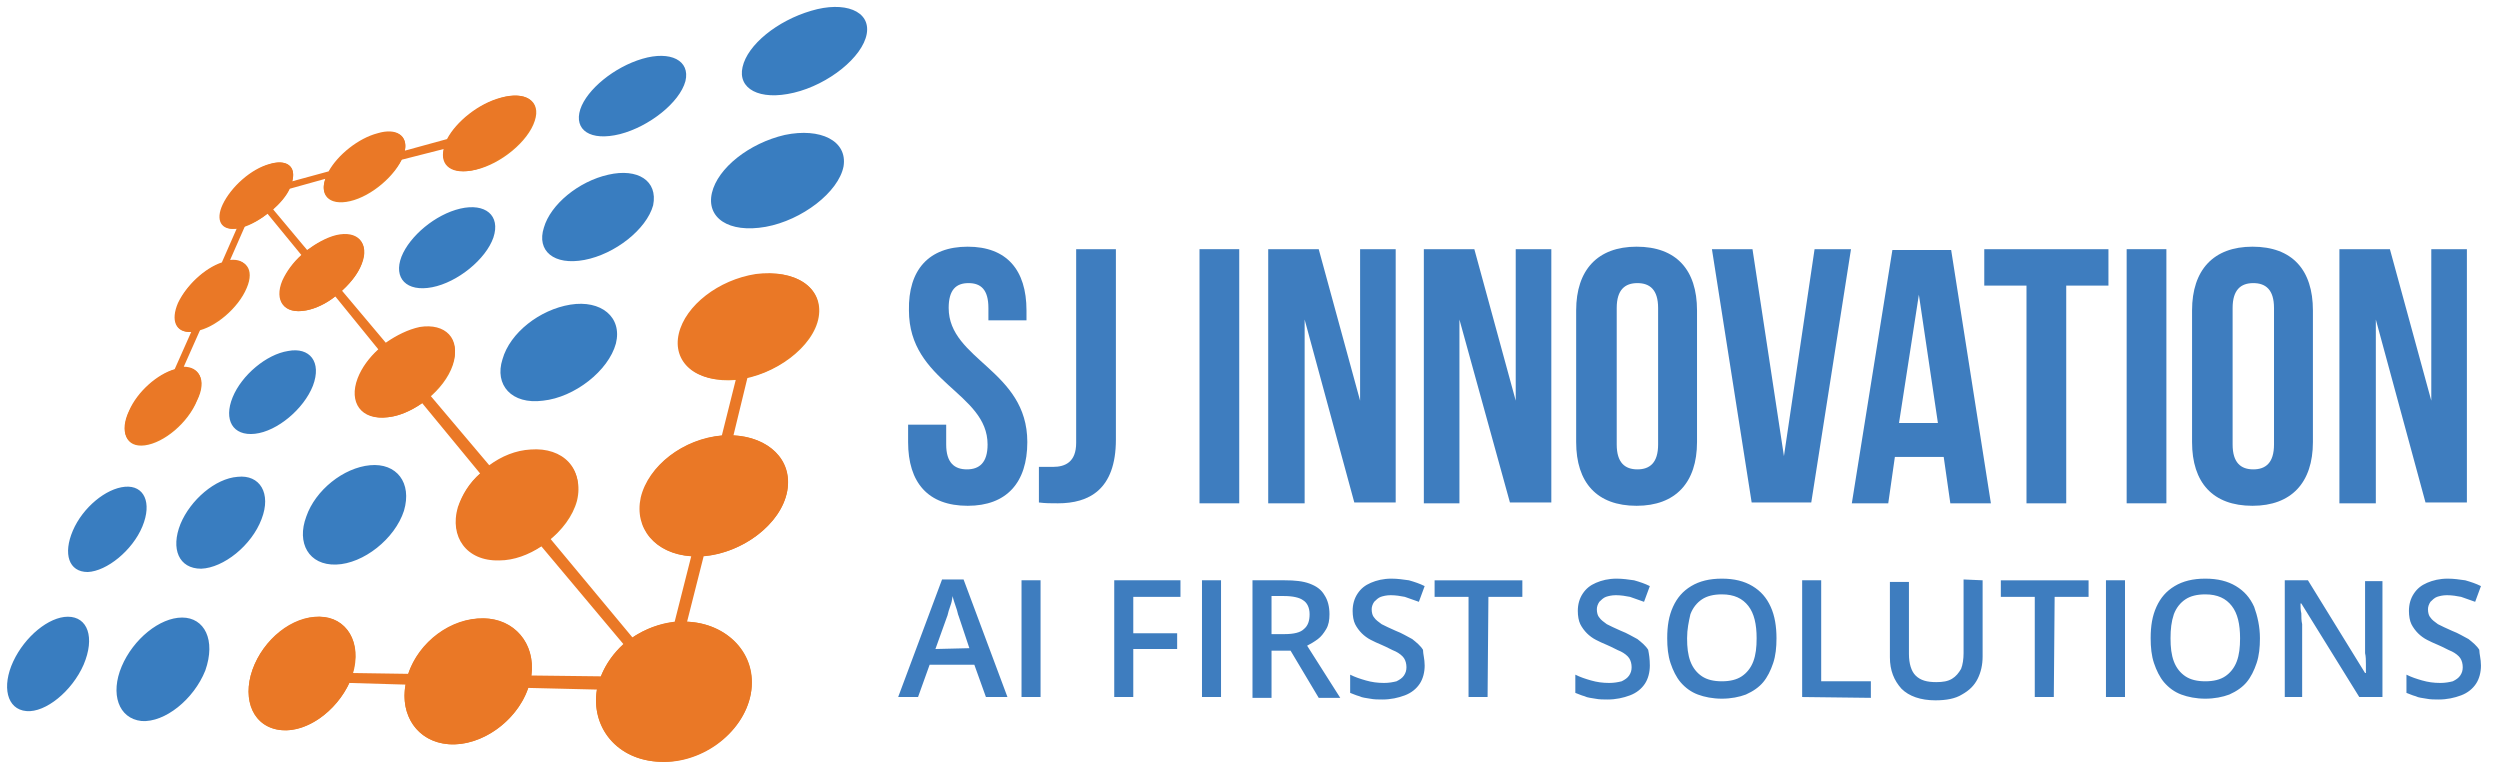 <?xml version="1.0" standalone="no"?>
<!DOCTYPE svg PUBLIC "-//W3C//DTD SVG 1.1//EN" "http://www.w3.org/Graphics/SVG/1.1/DTD/svg11.dtd">
<svg xmlns="http://www.w3.org/2000/svg" xmlns:xlink="http://www.w3.org/1999/xlink" version="1.1" id="Layer_1" x="0px" y="0px" viewBox="0 0 302 93" style="enable-background:new 0 0 302 93;" xml:space="preserve" width="302" height="93">
<style type="text/css">
	.st0{fill-rule:evenodd;clip-rule:evenodd;fill:#3E7DBF;}
	.st1{fill-rule:evenodd;clip-rule:evenodd;fill:#E88224;}
	.st2{fill-rule:evenodd;clip-rule:evenodd;fill:#397DC0;}
	.st3{fill-rule:evenodd;clip-rule:evenodd;fill:#EA7826;}
	.st4{fill:#3E7DBF;}
</style>
<g>
	<path class="st0" d="M116.9,29.8c4.7,0,7.1,2.8,7.1,7.7v1.2h-4.6v-1.5c0-2.2-0.9-3-2.4-3s-2.4,0.8-2.4,3c0,6.3,9.5,7.5,9.5,16.2   c0,4.9-2.5,7.7-7.2,7.7c-4.8,0-7.2-2.8-7.2-7.7v-2.1h4.6v2.4c0,2.2,1,3,2.5,3s2.5-0.8,2.5-3c0-6.3-9.5-7.5-9.5-16.2   C109.7,32.6,112.2,29.8,116.9,29.8"/>
	<path class="st0" d="M125.5,56.4c0.5,0,1.1,0,1.7,0c1.5,0,2.8-0.6,2.8-2.9V30.1h4.8v23c0,6.1-3.3,7.7-7,7.7c-0.9,0-1.5,0-2.3-0.1   V56.4z"/>
	<path class="st0" d="M144.9,60.8h4.8V30.1h-4.8V60.8z"/>
	<path class="st0" d="M157.6,38.6v22.2h-4.4V30.1h6.1l5,18.3V30.1h4.3v30.6h-5L157.6,38.6z"/>
	<path class="st0" d="M176.3,38.6v22.2H172V30.1h6.1l5,18.3V30.1h4.3v30.6h-5L176.3,38.6z"/>
	<path class="st0" d="M195.3,53.7c0,2.2,1,3,2.5,3s2.5-0.8,2.5-3V37.2c0-2.2-1-3-2.5-3s-2.5,0.8-2.5,3V53.7z M190.4,37.5   c0-4.9,2.6-7.7,7.3-7.7c4.8,0,7.3,2.8,7.3,7.7v15.9c0,4.9-2.6,7.7-7.3,7.7c-4.8,0-7.3-2.8-7.3-7.7V37.5z"/>
	<path class="st0" d="M215.5,55.1l3.7-25h4.4l-4.8,30.6h-7.2l-4.8-30.6h4.9L215.5,55.1z"/>
	<path class="st0" d="M229.4,51.1h4.7l-2.3-15.5L229.4,51.1z M240.5,60.8h-4.9l-0.8-5.6h-5.9l-0.8,5.6h-4.4l4.9-30.6h7.1L240.5,60.8   z"/>
	<path class="st0" d="M239.7,30.1h15v4.4h-5.1v26.3h-4.8V34.5h-5.1L239.7,30.1L239.7,30.1z"/>
	<path class="st0" d="M256.9,60.8h4.8V30.1h-4.8V60.8z"/>
	<path class="st0" d="M269.7,53.7c0,2.2,1,3,2.5,3s2.5-0.8,2.5-3V37.2c0-2.2-1-3-2.5-3s-2.5,0.8-2.5,3V53.7z M264.8,37.5   c0-4.9,2.6-7.7,7.3-7.7c4.8,0,7.3,2.8,7.3,7.7v15.9c0,4.9-2.6,7.7-7.3,7.7c-4.8,0-7.3-2.8-7.3-7.7V37.5z"/>
	<path class="st0" d="M287,38.6v22.2h-4.4V30.1h6.1l5,18.3V30.1h4.3v30.6h-5L287,38.6z"/>
	<path class="st1" d="M82.8,75.1c-5-0.1-9.5,3.3-10.6,7.8c-1,4.5,1.9,8.7,7.1,9.1s10.5-3.4,11.4-8.2C91.6,79,87.8,75.2,82.8,75.1    M58.4,74.7c-4,0-8,3-9.2,7.1c-1.2,4,0.9,7.8,5,8.1c4.1,0.3,8.7-3.1,9.8-7.4C65.1,78.2,62.4,74.8,58.4,74.7 M38.6,74.5   c-3.3,0-6.8,2.8-8.1,6.4c-1.3,3.7,0.1,7,3.5,7.3s7.3-2.8,8.6-6.7C43.8,77.6,41.9,74.6,38.6,74.5 M87.4,52.6c-4.8,0.4-9,3.6-9.9,7.5   s2,7.2,6.9,7.1s9.9-3.7,10.7-7.9C95.8,55.2,92.2,52.3,87.4,52.6 M64.1,54.4c-3.9,0.3-7.6,3.3-8.7,6.8c-1.1,3.5,1,6.5,5,6.4   s8.3-3.4,9.3-7.1C70.6,56.8,68,54.1,64.1,54.4 M91.5,33.2C87,33.9,83,37,82.2,40.4s2,5.9,6.7,5.5c4.7-0.5,9.4-4,10-7.6   C99.5,34.7,96,32.5,91.5,33.2 M54.7,44.1c1-3-0.9-4.9-4-4.4s-6.3,3.1-7.4,6c-1.1,2.9,0.5,5.1,3.6,4.7C50.1,50,53.7,47.1,54.7,44.1    M21.7,44.5c-2.3,0.4-4.9,2.7-6.1,5.2c-1.1,2.5-0.4,4.4,1.9,4.1c2.3-0.3,5.2-2.7,6.3-5.4C25.1,45.8,24,44.1,21.7,44.5 M37,37.5   c2.6-0.5,5.7-3.1,6.7-5.6s-0.5-4-3.1-3.4s-5.4,3-6.4,5.4C33.2,36.3,34.3,38,37,37.5 M27.4,31.6c-2.2,0.5-4.8,2.7-5.8,5   s-0.2,3.9,2.1,3.4c2.3-0.4,5.1-2.8,6.1-5.2C30.8,32.5,29.7,31.1,27.4,31.6 M57.5,20.5c3-0.7,6.3-3.4,7.1-5.9c0.8-2.4-1.1-3.6-4-2.8   s-5.9,3.3-6.8,5.6C52.9,19.8,54.5,21.2,57.5,20.5 M42.3,24.3c2.6-0.6,5.5-3.1,6.4-5.4s-0.6-3.5-3.1-2.7c-2.5,0.7-5.2,3-6.2,5.2   C38.5,23.5,39.7,24.9,42.3,24.3 M29.2,27.5c2.2-0.6,5-2.9,5.9-5c0.9-2.2-0.2-3.3-2.4-2.7c-2.2,0.6-4.7,2.8-5.7,4.9   C26.1,26.8,27,28.1,29.2,27.5"/>
	<path class="st2" d="M22,74.6c-2.7,0-5.9,2.6-7.3,5.9s-0.4,6.3,2.4,6.6c2.8,0.2,6.3-2.6,7.7-6.1C26.1,77.3,24.7,74.6,22,74.6    M8.2,74.5c-2.3,0-5.2,2.4-6.6,5.4s-0.8,5.8,1.6,6c2.3,0.2,5.5-2.4,6.9-5.6C11.5,77,10.6,74.5,8.2,74.5 M44.7,56.2   c-3.2,0.3-6.6,3-7.7,6.2c-1.2,3.2,0.3,5.9,3.6,5.8s7.1-3.1,8.2-6.5C49.8,58.3,47.9,55.9,44.7,56.2 M28.7,57.6   c-2.7,0.2-5.7,2.8-6.9,5.7c-1.2,3-0.2,5.4,2.5,5.4c2.7-0.1,6.1-2.8,7.3-6C32.8,59.6,31.4,57.3,28.7,57.6 M10.6,69.1   c2.3-0.1,5.4-2.6,6.6-5.5s0.2-5-2.1-4.8s-5.1,2.5-6.3,5.3C7.6,66.9,8.3,69.1,10.6,69.1 M68.9,36.8c-3.7,0.6-7.3,3.4-8.2,6.6   c-1,3.1,1.1,5.5,4.9,5c3.8-0.4,7.9-3.6,8.8-6.9C75.2,38.3,72.6,36.2,68.9,36.8 M34.8,42.4c-2.6,0.4-5.6,2.9-6.7,5.6   c-1.1,2.7,0,4.7,2.7,4.4s5.9-3,7-5.8C38.9,43.7,37.4,41.9,34.8,42.4 M94.8,16.3c-4.3,1-8.1,4-8.8,7c-0.7,3,2,4.9,6.5,4.1   c4.4-0.8,8.8-4.2,9.4-7.3C102.4,17,99.1,15.4,94.8,16.3 M73.5,21.1c-3.6,0.8-7,3.6-7.8,6.4c-0.9,2.8,1.2,4.6,4.9,3.9   c3.7-0.7,7.5-3.7,8.3-6.6C79.5,21.8,77,20.3,73.5,21.1 M55.6,25.2c-3,0.7-6.1,3.3-7.1,5.8c-1,2.6,0.6,4.3,3.7,3.7   c3.1-0.6,6.5-3.4,7.4-6C60.5,26,58.6,24.5,55.6,25.2 M98,1.3c-4.1,1.2-7.7,4.1-8.3,6.8c-0.6,2.6,2,4.1,6.2,3.1s8.3-4.3,8.8-7.1   S102,0.1,98,1.3 M77.6,7.1c-3.4,1-6.7,3.7-7.5,6.1c-0.8,2.5,1.2,3.9,4.8,3c3.5-0.9,7.2-3.8,7.9-6.4C83.4,7.3,81,6.1,77.6,7.1"/>
	<path class="st3" d="M98.8,38.3c-0.6,3.2-4.4,6.4-8.5,7.3l-1.7,7c4.2,0.2,7.2,2.9,6.5,6.7c-0.7,4-5.4,7.5-10.1,7.9l-2,7.9   c4.9,0.2,8.5,4,7.7,8.7c-0.9,4.9-6.2,8.7-11.4,8.2c-5-0.4-7.9-4.4-7.2-8.7l-8.3-0.2c-1.4,4.1-5.7,7.1-9.6,6.8   c-3.8-0.3-5.9-3.5-5.2-7.2l-6.8-0.2c-1.6,3.4-5.1,6-8.2,5.7c-3.3-0.3-4.8-3.6-3.5-7.3c1.3-3.7,4.8-6.5,8.1-6.4c3.2,0,5.1,3,4,6.8   l6.7,0.1c1.3-3.9,5.2-6.8,9.1-6.7c3.7,0,6.3,3,5.8,6.9l8.4,0.1c0.6-1.5,1.5-2.8,2.7-3.9L65.4,66c-1.5,1-3.3,1.7-5.1,1.7   c-4,0.1-6-2.9-5-6.4c0.5-1.5,1.4-3,2.7-4.1l-7-8.5c-1.3,0.9-2.8,1.6-4.2,1.7c-3.2,0.4-4.7-1.8-3.6-4.7c0.5-1.3,1.4-2.5,2.5-3.5   l-5.2-6.4c-1.1,0.9-2.4,1.5-3.6,1.7c-2.6,0.5-3.8-1.2-2.8-3.6c0.5-1.1,1.3-2.2,2.3-3.1l-4.1-5c-0.9,0.7-1.8,1.2-2.7,1.5l-1.8,4.1   c1.9-0.2,2.8,1.2,1.9,3.4s-3.4,4.3-5.5,5l-2,4.5c1.9,0,2.7,1.6,1.6,4c-1.1,2.6-4,5.1-6.3,5.4c-2.3,0.3-3.1-1.6-1.9-4.1   c1-2.3,3.4-4.4,5.5-5l2-4.5c-1.9,0.1-2.5-1.4-1.6-3.5c1-2.1,3.2-4.2,5.3-4.9l1.8-4.1c-1.9,0.3-2.6-1-1.7-2.9c1-2.1,3.4-4.3,5.7-4.9   c2-0.6,3.2,0.3,2.7,2.1l4.4-1.2c1.1-2,3.6-4,5.9-4.6c2.3-0.7,3.7,0.3,3.3,2.1l5.1-1.4c1.1-2.1,3.8-4.3,6.5-5c2.9-0.8,4.8,0.3,4,2.8   c-0.8,2.4-4.1,5.1-7.1,5.9c-2.8,0.7-4.3-0.5-3.8-2.5l-5.1,1.3c-1.1,2.1-3.8,4.3-6.2,4.9s-3.7-0.6-3-2.6L35,22.8   c-0.4,0.9-1.2,1.8-2,2.5l4.1,4.9c1.1-0.8,2.3-1.5,3.5-1.8c2.6-0.6,4,0.9,3.1,3.4c-0.4,1.2-1.3,2.3-2.4,3.3l5.3,6.3   c1.3-0.9,2.7-1.6,4.1-1.9c3.1-0.5,5,1.4,4,4.4c-0.5,1.4-1.5,2.8-2.7,3.9l7.1,8.4c1.5-1.1,3.2-1.8,5-1.9c3.9-0.3,6.5,2.3,5.5,6.1   c-0.5,1.7-1.6,3.4-3.1,4.7L76.4,77c1.5-1,3.3-1.7,5.1-1.9l2-7.9c-4.4-0.3-6.9-3.4-6.1-7.1c0.9-3.8,5.1-7.1,9.8-7.5l1.7-6.8   c-0.1,0-0.1,0-0.2,0c-4.7,0.5-7.5-2.1-6.7-5.5s4.8-6.5,9.3-7.2C96,32.5,99.5,34.7,98.8,38.3"/>
</g>
<path class="st4" d="M119.1,84.2l-1.4-3.9h-5.4l-1.4,3.9h-2.4l5.3-14.2h2.6l5.3,14.2H119.1z M117.1,78.3l-1.3-3.9  c-0.1-0.2-0.1-0.4-0.2-0.7c-0.1-0.3-0.2-0.6-0.3-0.9c-0.1-0.3-0.2-0.6-0.2-0.8c-0.1,0.3-0.1,0.6-0.2,0.9s-0.2,0.6-0.3,0.9  c-0.1,0.3-0.1,0.5-0.2,0.7l-1.4,3.9L117.1,78.3L117.1,78.3z M123.4,84.2V70.1h2.3v14.1H123.4z M136.9,84.2h-2.3V70.1h8v2h-5.7v4.4  h5.3v1.9h-5.3V84.2z M145.2,84.2V70.1h2.3v14.1H145.2z M155.2,70.1c1.2,0,2.2,0.1,3,0.4s1.4,0.7,1.8,1.4c0.4,0.6,0.6,1.4,0.6,2.3  c0,0.7-0.1,1.3-0.4,1.8c-0.3,0.5-0.6,0.9-1,1.2c-0.4,0.3-0.9,0.6-1.3,0.8l4,6.3h-2.6l-3.4-5.7h-2.3v5.7h-2.3V70.1H155.2z M155.1,72  h-1.5v4.6h1.6c1.1,0,1.9-0.2,2.3-0.6c0.5-0.4,0.7-1,0.7-1.8s-0.3-1.4-0.8-1.7C157,72.2,156.2,72,155.1,72z M172.1,80.4  c0,0.8-0.2,1.6-0.6,2.2c-0.4,0.6-1,1.1-1.8,1.4s-1.7,0.5-2.7,0.5c-0.5,0-1,0-1.5-0.1s-0.9-0.1-1.3-0.3c-0.4-0.1-0.8-0.3-1.1-0.4  v-2.2c0.6,0.3,1.2,0.5,1.9,0.7s1.4,0.3,2.2,0.3c0.6,0,1.1-0.1,1.5-0.2c0.4-0.2,0.7-0.4,0.9-0.7c0.2-0.3,0.3-0.6,0.3-1  s-0.1-0.8-0.3-1.1s-0.6-0.6-1-0.8c-0.5-0.2-1-0.5-1.7-0.8c-0.5-0.2-0.9-0.4-1.3-0.6c-0.4-0.2-0.8-0.5-1.1-0.8s-0.6-0.7-0.8-1.1  s-0.3-1-0.3-1.6c0-0.8,0.2-1.5,0.6-2.1c0.4-0.6,0.9-1,1.6-1.3c0.7-0.3,1.5-0.5,2.5-0.5c0.7,0,1.4,0.1,2.1,0.2  c0.7,0.2,1.3,0.4,1.9,0.7l-0.7,1.9c-0.6-0.2-1.1-0.4-1.7-0.6c-0.5-0.1-1.1-0.2-1.7-0.2c-0.5,0-0.9,0.1-1.2,0.2s-0.6,0.4-0.8,0.6  c-0.2,0.3-0.3,0.6-0.3,0.9c0,0.4,0.1,0.8,0.3,1c0.2,0.3,0.5,0.5,0.9,0.8c0.4,0.2,1,0.5,1.7,0.8c0.8,0.3,1.4,0.7,2,1  c0.5,0.4,1,0.8,1.3,1.3C171.9,79,172.1,79.6,172.1,80.4z M179.7,84.2h-2.3V72.1h-4.1v-2h10.6v2h-4.1L179.7,84.2L179.7,84.2z   M199.3,80.4c0,0.8-0.2,1.6-0.6,2.2c-0.4,0.6-1,1.1-1.8,1.4s-1.7,0.5-2.7,0.5c-0.5,0-1,0-1.5-0.1s-0.9-0.1-1.3-0.3  c-0.4-0.1-0.8-0.3-1.1-0.4v-2.2c0.6,0.3,1.2,0.5,1.9,0.7s1.4,0.3,2.2,0.3c0.6,0,1.1-0.1,1.5-0.2c0.4-0.2,0.7-0.4,0.9-0.7  c0.2-0.3,0.3-0.6,0.3-1s-0.1-0.8-0.3-1.1s-0.6-0.6-1-0.8c-0.5-0.2-1-0.5-1.7-0.8c-0.5-0.2-0.9-0.4-1.3-0.6c-0.4-0.2-0.8-0.5-1.1-0.8  s-0.6-0.7-0.8-1.1s-0.3-1-0.3-1.6c0-0.8,0.2-1.5,0.6-2.1c0.4-0.6,0.9-1,1.6-1.3c0.7-0.3,1.5-0.5,2.5-0.5c0.7,0,1.4,0.1,2.1,0.2  c0.7,0.2,1.3,0.4,1.9,0.7l-0.7,1.9c-0.6-0.2-1.1-0.4-1.7-0.6c-0.5-0.1-1.1-0.2-1.7-0.2c-0.5,0-0.9,0.1-1.2,0.2s-0.6,0.4-0.8,0.6  c-0.2,0.3-0.3,0.6-0.3,0.9c0,0.4,0.1,0.8,0.3,1c0.2,0.3,0.5,0.5,0.9,0.8c0.4,0.2,1,0.5,1.7,0.8c0.8,0.3,1.4,0.7,2,1  c0.5,0.4,1,0.8,1.3,1.3C199.2,79,199.3,79.6,199.3,80.4z M214.6,77.1c0,1.1-0.1,2.1-0.4,3c-0.3,0.9-0.7,1.7-1.2,2.3  c-0.5,0.6-1.2,1.1-2.1,1.5c-0.8,0.3-1.8,0.5-2.9,0.5c-1.1,0-2.1-0.2-2.9-0.5c-0.8-0.3-1.5-0.8-2.1-1.5c-0.5-0.6-0.9-1.4-1.2-2.3  s-0.4-1.9-0.4-3c0-1.5,0.2-2.7,0.7-3.8c0.5-1.1,1.2-1.9,2.2-2.5s2.2-0.9,3.7-0.9s2.7,0.3,3.7,0.9s1.7,1.4,2.2,2.5  C214.4,74.4,214.6,75.7,214.6,77.1z M203.8,77.1c0,1.1,0.1,2,0.4,2.8c0.3,0.8,0.8,1.4,1.4,1.8c0.6,0.4,1.4,0.6,2.4,0.6  s1.8-0.2,2.4-0.6c0.6-0.4,1.1-1,1.4-1.8c0.3-0.8,0.4-1.7,0.4-2.8c0-1.7-0.3-3-1-3.9s-1.7-1.4-3.2-1.4c-1,0-1.8,0.2-2.4,0.6  c-0.6,0.4-1.1,1-1.4,1.8C204,75.1,203.8,76,203.8,77.1z M217.7,84.2V70.1h2.3v12.2h6v2L217.7,84.2L217.7,84.2z M239.5,70.1v9.2  c0,1-0.2,1.9-0.6,2.7c-0.4,0.8-1,1.4-1.9,1.9c-0.8,0.5-1.9,0.7-3.2,0.7c-1.8,0-3.2-0.5-4.1-1.4c-0.9-1-1.4-2.2-1.4-3.8v-9.1h2.3V79  c0,1.2,0.3,2.1,0.8,2.6c0.6,0.6,1.4,0.8,2.5,0.8c0.8,0,1.4-0.1,1.9-0.4s0.8-0.7,1.1-1.2c0.2-0.5,0.3-1.2,0.3-1.9V70L239.5,70.1  L239.5,70.1z M248.1,84.2h-2.3V72.1h-4.1v-2h10.6v2h-4.1L248.1,84.2L248.1,84.2z M254.4,84.2V70.1h2.3v14.1H254.4z M273,77.1  c0,1.1-0.1,2.1-0.4,3s-0.7,1.7-1.2,2.3c-0.5,0.6-1.2,1.1-2.1,1.5c-0.8,0.3-1.8,0.5-2.9,0.5s-2.1-0.2-2.9-0.5s-1.5-0.8-2.1-1.5  c-0.5-0.6-0.9-1.4-1.2-2.3c-0.3-0.9-0.4-1.9-0.4-3c0-1.5,0.2-2.7,0.7-3.8c0.5-1.1,1.2-1.9,2.2-2.5s2.2-0.9,3.7-0.9s2.7,0.3,3.7,0.9  s1.7,1.4,2.2,2.5C272.7,74.4,273,75.7,273,77.1z M262.2,77.1c0,1.1,0.1,2,0.4,2.8s0.8,1.4,1.4,1.8s1.4,0.6,2.4,0.6s1.8-0.2,2.4-0.6  s1.1-1,1.4-1.8s0.4-1.7,0.4-2.8c0-1.7-0.3-3-1-3.9s-1.7-1.4-3.2-1.4c-1,0-1.8,0.2-2.4,0.6s-1.1,1-1.4,1.8  C262.3,75.1,262.2,76,262.2,77.1z M287.8,84.2H285l-7-11.3h-0.1c0,0.4,0,0.8,0.1,1.2c0,0.4,0,0.9,0.1,1.3c0,0.5,0,0.9,0,1.4v7.4H276  V70.1h2.8l6.9,11.2h0.1c0-0.3,0-0.7,0-1.1s0-0.9-0.1-1.3c0-0.5,0-0.9,0-1.3v-7.4h2.1V84.2z M299.7,80.4c0,0.8-0.2,1.6-0.6,2.2  s-1,1.1-1.8,1.4s-1.7,0.5-2.7,0.5c-0.5,0-1,0-1.5-0.1s-0.9-0.1-1.3-0.3c-0.4-0.1-0.8-0.3-1.1-0.4v-2.2c0.6,0.3,1.2,0.5,1.9,0.7  c0.7,0.2,1.4,0.3,2.2,0.3c0.6,0,1.1-0.1,1.5-0.2c0.4-0.2,0.7-0.4,0.9-0.7c0.2-0.3,0.3-0.6,0.3-1s-0.1-0.8-0.3-1.1  c-0.2-0.3-0.6-0.6-1-0.8c-0.5-0.2-1-0.5-1.7-0.8c-0.5-0.2-0.9-0.4-1.3-0.6s-0.8-0.5-1.1-0.8c-0.3-0.3-0.6-0.7-0.8-1.1  c-0.2-0.4-0.3-1-0.3-1.6c0-0.8,0.2-1.5,0.6-2.1s0.9-1,1.6-1.3s1.5-0.5,2.5-0.5c0.7,0,1.4,0.1,2.1,0.2c0.7,0.2,1.3,0.4,1.9,0.7  l-0.7,1.9c-0.6-0.2-1.1-0.4-1.7-0.6c-0.5-0.1-1.1-0.2-1.7-0.2c-0.5,0-0.9,0.1-1.2,0.2c-0.3,0.1-0.6,0.4-0.8,0.6  c-0.2,0.3-0.3,0.6-0.3,0.9c0,0.4,0.1,0.8,0.3,1c0.2,0.3,0.5,0.5,0.9,0.8c0.4,0.2,1,0.5,1.7,0.8c0.8,0.3,1.4,0.7,2,1  c0.5,0.4,1,0.8,1.3,1.3C299.5,79,299.7,79.6,299.7,80.4z"/>
</svg>